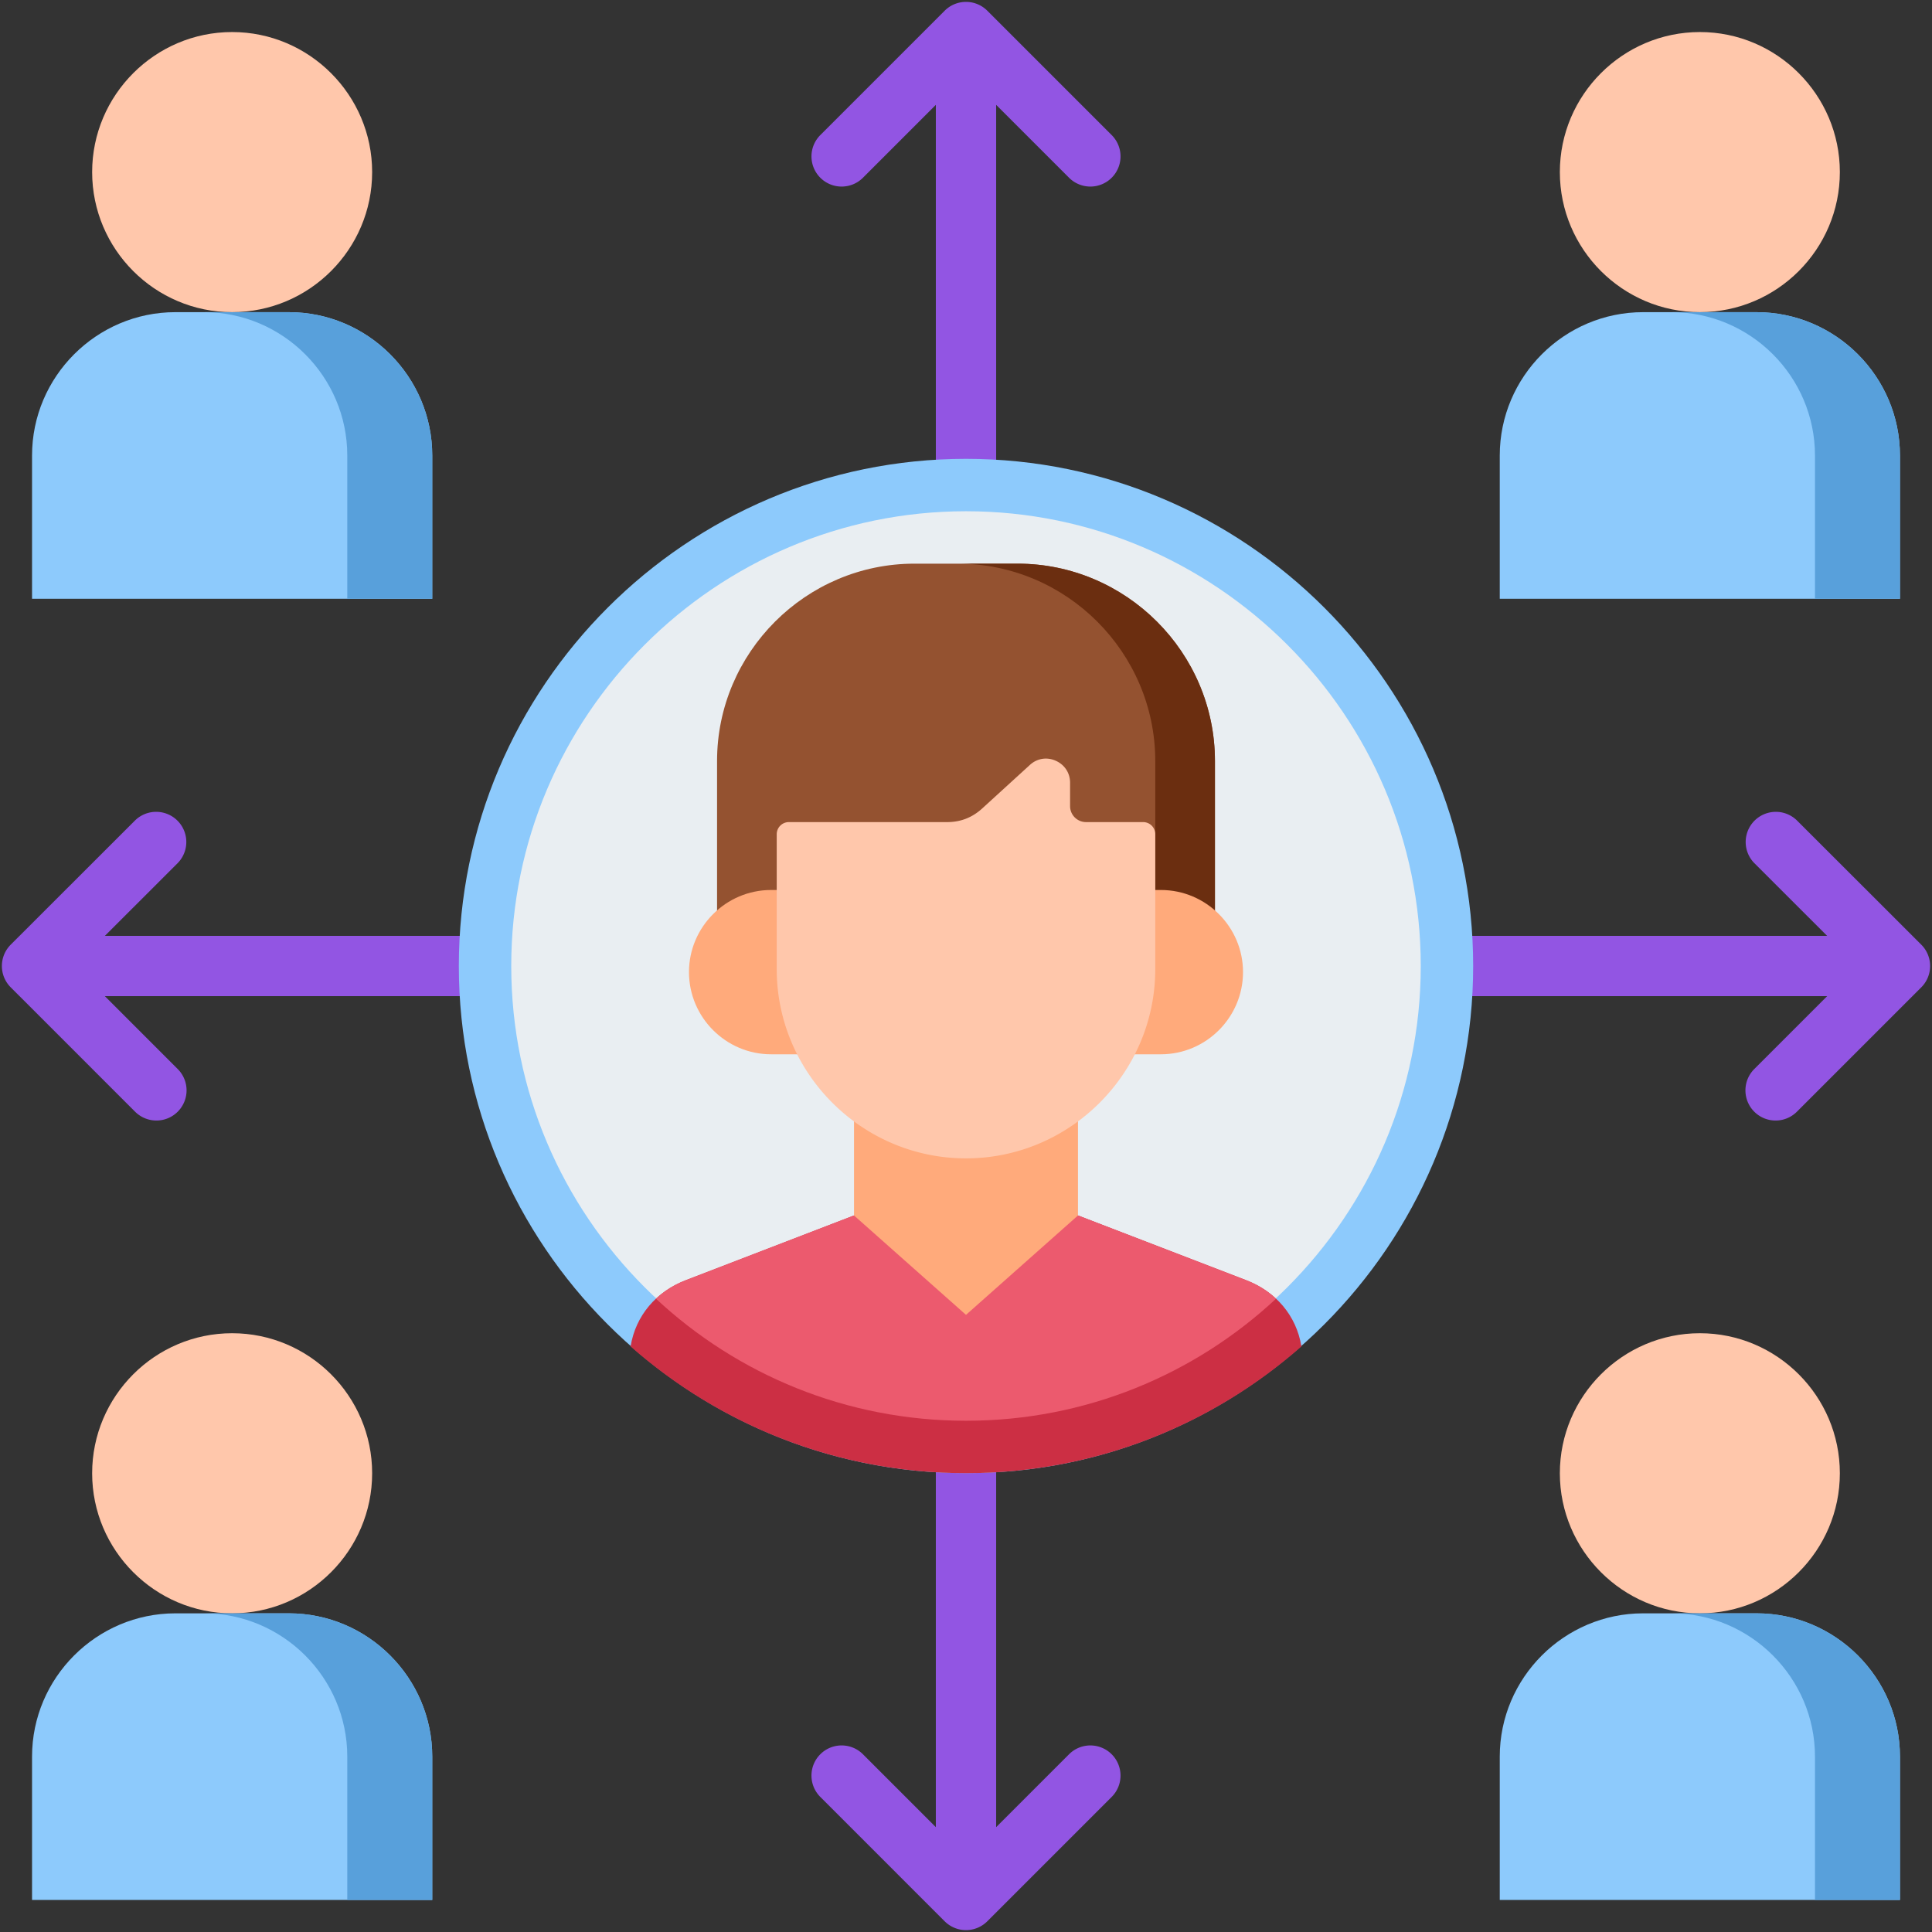 <svg xmlns="http://www.w3.org/2000/svg" width="512" height="512" style="enable-background:new 0 0 512 512" xml:space="preserve"><rect width="100%" height="100%" fill="#333333" stroke="none"/><path d="m283.307 464.899-19.316 19.315V352.978a7.992 7.992 0 1 0-15.984 0v131.236l-19.315-19.315c-3.12-3.119-8.18-3.121-11.302 0s-3.122 8.181 0 11.303l32.957 32.958a7.993 7.993 0 0 0 11.302 0l32.958-32.958a7.991 7.991 0 0 0 0-11.303 7.99 7.99 0 0 0-11.3 0zM261.65 2.841a7.992 7.992 0 0 0-11.302 0l-32.957 32.957a7.991 7.991 0 0 0 0 11.303c1.56 1.56 3.605 2.341 5.651 2.341s4.09-.78 5.651-2.341l19.315-19.315v131.236a7.992 7.992 0 1 0 15.984 0V27.786l19.316 19.315a7.992 7.992 0 0 0 11.302 0 7.99 7.99 0 0 0 0-11.302zM159.023 248.008H27.797l19.301-19.284A7.993 7.993 0 0 0 35.8 217.416l-32.957 32.93a7.99 7.99 0 0 0-.002 11.305l32.957 32.958a7.967 7.967 0 0 0 5.651 2.341c2.045 0 4.09-.78 5.651-2.341a7.991 7.991 0 0 0 0-11.303l-19.314-19.315h131.237a7.992 7.992 0 1 0 0-15.983zm350.134 2.338-32.958-32.929a7.993 7.993 0 0 0-11.298 11.308l19.301 19.284H352.977a7.992 7.992 0 1 0 0 15.984h131.237l-19.315 19.315a7.991 7.991 0 0 0 0 11.303 7.967 7.967 0 0 0 5.651 2.341c2.045 0 4.09-.78 5.651-2.341l32.958-32.958A7.987 7.987 0 0 0 511.5 256a7.99 7.99 0 0 0-2.343-5.654z" fill="#9255e3"/><path fill="#8dcafc" fill-rule="evenodd" d="M256 390.405c74.034 0 134.405-60.371 134.405-134.405 0-74.006-60.371-134.405-134.405-134.405S121.595 181.994 121.595 256c0 74.034 60.37 134.405 134.405 134.405z" clip-rule="evenodd"/><path fill="#e9eef2" fill-rule="evenodd" d="M256 376.515c66.368 0 120.515-54.118 120.515-120.515 0-66.368-54.147-120.515-120.515-120.515S135.485 189.632 135.485 256c0 66.396 54.147 120.515 120.515 120.515z" clip-rule="evenodd"/><path fill="#cc2f44" fill-rule="evenodd" d="m256 317.757-27.271 3.423-46.961 18.077c-7.836 2.999-13.325 9.364-14.654 17.568 23.707 20.878 54.798 33.58 88.887 33.58 34.09 0 65.18-12.702 88.887-33.58-1.329-8.204-6.817-14.569-14.654-17.568l-46.961-18.077z" clip-rule="evenodd"/><path fill="#ec5a6e" fill-rule="evenodd" d="m256 317.757-27.271 3.423-46.961 18.077c-3.027 1.16-5.715 2.829-7.921 4.923 21.528 20.058 50.412 32.335 82.153 32.335s60.625-12.278 82.154-32.335c-2.207-2.093-4.895-3.762-7.921-4.923l-46.961-18.077z" clip-rule="evenodd"/><path fill="#ffaa7b" fill-rule="evenodd" d="M226.324 288.307h59.352v33.806L256 348.451l-29.676-26.338z" clip-rule="evenodd"/><path fill="#945230" fill-rule="evenodd" d="M190.028 253.991h131.944v-52.308c0-28.771-23.537-52.308-52.308-52.308h-27.328c-28.771 0-52.308 23.537-52.308 52.308z" clip-rule="evenodd"/><path fill="#8dcafc" fill-rule="evenodd" d="M8.492 158.683H114.55v-37.965c0-20.906-17.087-37.993-37.993-37.993H46.485c-20.906 0-37.993 17.087-37.993 37.993z" clip-rule="evenodd"/><path fill="#ffc7ab" fill-rule="evenodd" d="M61.507 82.724c20.454 0 37.116-16.663 37.116-37.116 0-20.425-16.662-37.116-37.116-37.116-20.425 0-37.088 16.691-37.088 37.116 0 20.454 16.663 37.116 37.088 37.116z" clip-rule="evenodd"/><path fill="#8dcafc" fill-rule="evenodd" d="M397.449 158.683h106.059v-37.965c0-20.906-17.087-37.993-37.993-37.993h-30.072c-20.906 0-37.993 17.087-37.993 37.993v37.965z" clip-rule="evenodd"/><path fill="#ffc7ab" fill-rule="evenodd" d="M450.492 82.724c20.425 0 37.088-16.663 37.088-37.116 0-20.425-16.663-37.116-37.088-37.116-20.453 0-37.116 16.691-37.116 37.116 0 20.454 16.663 37.116 37.116 37.116z" clip-rule="evenodd"/><path fill="#8dcafc" fill-rule="evenodd" d="M397.449 503.508h106.059v-37.993c0-20.878-17.087-37.965-37.993-37.965h-30.072c-20.906 0-37.993 17.087-37.993 37.965v37.993z" clip-rule="evenodd"/><path fill="#ffc7ab" fill-rule="evenodd" d="M450.492 427.55c20.425 0 37.088-16.691 37.088-37.116 0-20.453-16.663-37.116-37.088-37.116-20.453 0-37.116 16.663-37.116 37.116 0 20.424 16.663 37.116 37.116 37.116z" clip-rule="evenodd"/><path fill="#8dcafc" fill-rule="evenodd" d="M8.492 503.508H114.55v-37.993c0-20.878-17.087-37.965-37.993-37.965H46.485c-20.906 0-37.993 17.087-37.993 37.965z" clip-rule="evenodd"/><path fill="#ffc7ab" fill-rule="evenodd" d="M61.507 427.55c20.454 0 37.116-16.691 37.116-37.116 0-20.453-16.662-37.116-37.116-37.116-20.425 0-37.088 16.663-37.088 37.116 0 20.424 16.663 37.116 37.088 37.116z" clip-rule="evenodd"/><path fill="#58a0db" fill-rule="evenodd" d="M480.989 158.683h22.519v-37.965c0-20.906-17.087-37.993-37.993-37.993h-22.519c20.906 0 37.993 17.087 37.993 37.993zm-388.957 0h22.518v-37.965c0-20.906-17.087-37.993-37.993-37.993H54.039c20.906 0 37.993 17.087 37.993 37.993zm388.957 344.825h22.519v-37.993c0-20.878-17.087-37.965-37.993-37.965h-22.519c20.906 0 37.993 17.087 37.993 37.965zm-388.957 0h22.518v-37.993c0-20.878-17.087-37.965-37.993-37.965H54.039c20.906 0 37.993 17.087 37.993 37.965z" clip-rule="evenodd"/><path fill="#6b2e10" fill-rule="evenodd" d="M306.158 253.991h15.814v-52.308c0-28.771-23.537-52.308-52.308-52.308H253.85c28.771 0 52.308 23.537 52.308 52.308z" clip-rule="evenodd"/><path fill="#ffaa7b" fill-rule="evenodd" d="M204.342 235.858h103.315c11.967 0 21.755 9.788 21.755 21.755 0 11.995-9.788 21.783-21.755 21.783H204.342c-11.966 0-21.755-9.788-21.755-21.783.001-11.967 9.789-21.755 21.755-21.755z" clip-rule="evenodd"/><path fill="#ffc7ab" fill-rule="evenodd" d="M209.039 217.865h41.954c3.564 0 6.648-1.188 9.307-3.621l12.617-11.514c1.896-1.754 4.498-2.178 6.846-1.132 2.377 1.047 3.819 3.253 3.819 5.828v6.196a4.238 4.238 0 0 0 4.243 4.243h15.135a3.212 3.212 0 0 1 3.197 3.197v35.758c0 27.583-22.575 50.158-50.158 50.158-27.583 0-50.158-22.575-50.158-50.158v-35.758a3.214 3.214 0 0 1 3.198-3.197z" clip-rule="evenodd"/></svg>
